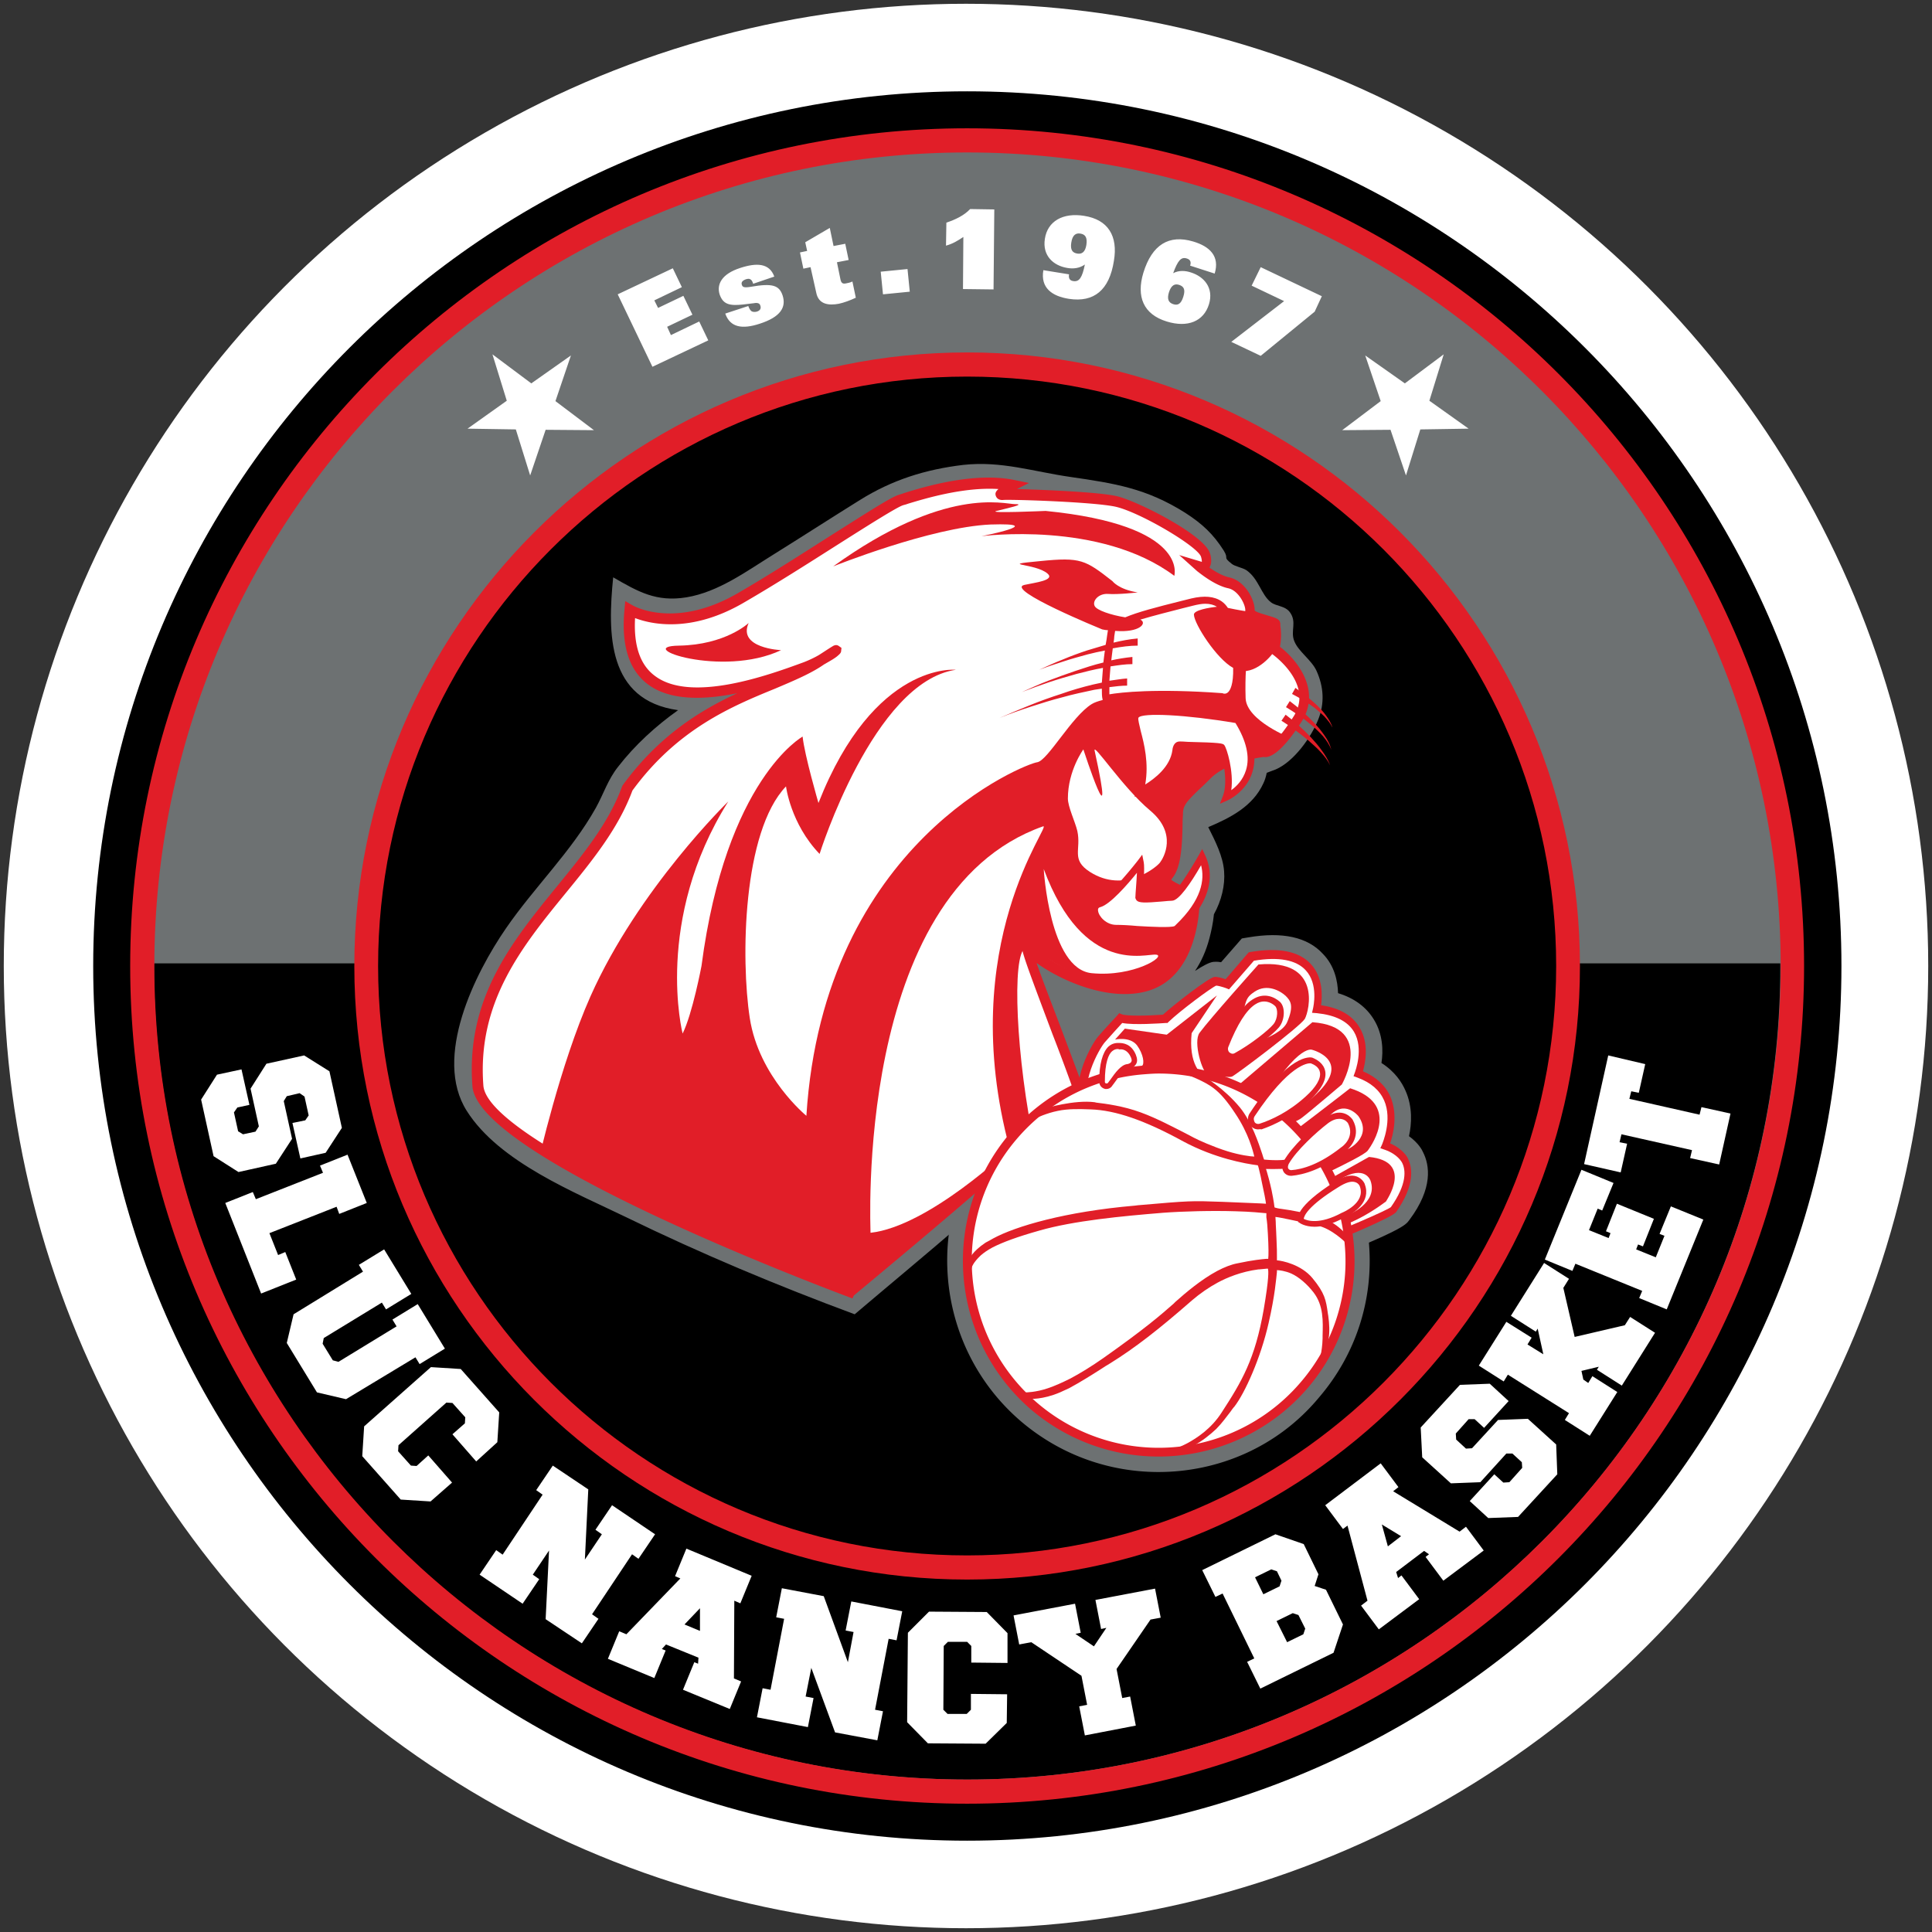 <svg id="logo-sluc-nancy-basket" class="animated" aria-label="[uniqueTitleID + uniqueDescriptionID]" role="img" xmlns="http://www.w3.org/2000/svg" xmlns:xlink="http://www.w3.org/1999/xlink" viewBox="0 0 512 512">
	<rect x="0" y="0" width="512" height="512" fill="#333333" stroke="none"/>
	<title id="uniqueTitleID">SLUC Nancy Basket</title>
	<desc id="uniqueDescriptionID">Stade Lorrain Université Club Nancy Basket - Les Couguars</desc>
	<style>
		.st0{fill:#fff}.st1{fill:#6d7172}.st3{fill:#e11e28}

		#logo-sluc-nancy-basket {
			-webkit-transform: translateZ(0);
			-moz-transform: translateZ(0);
			-ms-transform: translateZ(0);
			-o-transform: translateZ(0);
			transform: translateZ(0);
		}

		#tiger, #texts_2_ {
			transform-origin: center;
			will-change: transform;
		}



		.animated #tiger {
			animation: tigerBounce .8s cubic-bezier(0, 2, 1, 1);
		}

		.animated #texts_2_ {
			animation: textsRotate 1s ease-out;
		}


		@keyframes textsRotate {
			from {
				transform: rotate(0);
			}
			to {
				transform: rotate(360deg);
			}
		}

		@keyframes tigerBounce {
			from {
				transform: scale(0.5);
			}
			to {
				transform: scale(1);
			}
		}
	</style>
	<circle id="white-disc_2_" class="st0" cx="256" cy="256" r="255"/>
	<path id="gray-disc_2_" class="st1" d="M475 256c0 120.8-97.9 218.8-218.6 218.8-120.7 0-218.6-98-218.6-218.8 0-120.8 97.9-218.8 218.6-218.8 120.7 0 218.6 98 218.6 218.8z"/>
	<g id="black-circles_2_">
		<g id="disc-black_4_">
			<path d="M256.3 487.8c-127.7 0-231.6-104-231.6-231.8 0-127.8 103.9-231.8 231.6-231.8C384.1 24.2 488 128.2 488 256c0 127.8-103.9 231.8-231.7 231.8zm0-451.1C135.5 36.7 37.2 135.1 37.2 256s98.3 219.3 219.1 219.3S475.4 376.9 475.4 256 377.2 36.7 256.3 36.7z"/>
			<defs>
				<path id="SVGID_2_" d="M25.6 255.3h462.7v232H25.6z"/>
			</defs>
			<clipPath id="SVGID_1_">
				<use xlink:href="#SVGID_2_" overflow="visible"/>
			</clipPath>
			<path d="M471.8 256c0 119.1-96.5 215.6-215.5 215.6S40.8 375.1 40.8 256 137.3 40.4 256.3 40.4 471.8 136.9 471.8 256z" clip-path="url(#SVGID_1_)"/>
		</g>
		<path id="disc-black_1_" d="M415.6 256c0 88-71.3 159.4-159.3 159.4C168.3 415.4 97 344 97 256S168.3 96.6 256.3 96.6c88 0 159.3 71.4 159.3 159.4z"/>
	</g>
	<g id="red-circles_2_">
		<path id="circle-red_4_" class="st3" d="M256.3 478C134 478 34.5 378.4 34.5 256S134 34 256.3 34c122.3 0 221.8 99.6 221.8 222s-99.5 222-221.8 222zm0-437.6C137.5 40.4 40.9 137.1 40.9 256c0 118.9 96.7 215.6 215.5 215.6S471.9 374.9 471.9 256c-.1-118.9-96.8-215.6-215.6-215.6z"/>
		<path id="circle-red_1_" class="st3" d="M256.3 418.6c-89.6 0-162.4-72.9-162.4-162.6 0-89.6 72.9-162.6 162.4-162.6 89.6 0 162.4 72.9 162.4 162.6.1 89.6-72.8 162.6-162.4 162.6zm0-318.8c-86.1 0-156.1 70.1-156.1 156.2s70 156.2 156.1 156.2S412.4 342.1 412.4 256s-70-156.2-156.1-156.2z"/>
	</g>
	<g id="tiger">
		<path class="st1" d="M377.1 305.3c-.2-.5-1.2-2.4-3.7-4.2.7-3.2 1-7.7-.9-12-1-2.3-2.8-5.1-6.4-7.4.5-3.2.4-7.6-2-11.5-2-3.3-5.2-5.7-9.5-7-.1-3.2-.9-7.2-4-10.4-4.1-4.5-10.8-5.9-19.7-4.4l-1.8.3-5.5 6.3c-1.1-.2-1.7-.1-2-.1-1.1.1-2.9 1.1-4.9 2.4 1.6-2.4 2.9-5.2 3.8-8.6.5-1.9 1-4.2 1.2-6.4 2-3.6 3-7.7 2.7-11.4-.3-4-2.3-7.9-4.2-11.7 5.9-2.5 11.8-5.5 14.6-11.6.4-.8.7-1.8.9-2.8l2.4-.9c4.8-2.1 9.3-8.4 11.2-13.1 1.8-4.4 1.5-8.8-.4-13-1.3-2.9-4.8-5.1-5.9-7.9-1.1-2.7.8-5-1.2-7.7-1.3-1.7-3.6-1.5-5-2.6-2.6-2-3.2-6.2-6.5-8.5-1.1-.7-3.1-1-3.9-1.7-2.5-2-.6-1.1-2.1-3.5-2.8-4.4-5.7-7.1-10.2-10-10.3-6.5-18.7-7.8-30.4-9.5-9.8-1.4-18.3-4.3-28.4-3.2-10.1 1.2-18.9 4-27.4 9.3-7.7 4.8-15.3 9.7-23 14.5-7.1 4.4-14.5 9.9-23 11.3-8 1.3-12.8-1.5-19.4-5.3-1.5 14.9-1.6 32.6 17.2 35.2-5.9 4.2-11.4 9.2-15.9 15-2.7 3.4-3.8 7.1-5.9 10.9-6.5 11.6-16.3 21-23.8 31.9-8.2 11.9-19.4 34.2-10.4 48.4 8.6 13.6 28.7 21.6 42.3 28.2 19.7 9.6 40 18.1 60.5 25.7 19.2-16.3 39.1-32.3 56.7-50.3.2-.3.5-.5.8-.8.2.3.3.6.6.8l3.2 4 2.6-2.1c.2 4 1.1 9 3.8 13.3 6 9.4 19.4 11.2 19.5 11.2.6.1 1.5.1 3.5.1 1.4 0 4.3.1 5.3.1 1 .3 3 1 5.3 1.8l-4.8 3.8 9 3c3.1 1 7.3 2.3 9.7 2.2l1.9 1.9 3.1-1.3c25-10.1 25.7-11.2 26.8-12.7 6.3-8.4 5.4-14.5 3.6-18zm-9.2 4.5s0-.1 0 0c0-.1 0 0 0 0zm-92.5-31.5c1 2.9 3.7 7.9 2.7 10.6-.4 1.1-2.7 2.7-3.5 3.5-3.8 3.7-7.7 7.2-11.6 10.7-5.9 5.4-11.9 10.7-18 15.9-5.7 5-11.6 11.7-18.1 15.6-3.6 2.2-3.9 1.3-7.9-.2-2.7-1.1-5.3-2.1-8-3.2-6.9-2.8-13.8-5.7-20.7-8.7-13.7-6-27.3-12.3-40.2-20-5.7-3.4-15.9-8.3-18.3-15.1-2.2-6.2 1.1-16.6 3.5-22.3 2.4-5.9 6-11.3 9.8-16.4 9-12.1 20.3-23.1 25.8-37.4 8.6-11.5 20.3-18.7 33.3-24.4 4.4-1.9 30.2-11.4 20.9-18.5-4.2-3.2-8.7 1.3-12.5 3.1-4.3 1.9-8.9 3.3-13.4 4.5-9.1 2.4-25.4 6-27-7.5 16.3 2.9 30.3-7.6 43.3-15.8 12.5-7.8 23.3-16.1 38-18.7 1.8-.3 5.4-1.5 7.1-.8.7.3 1.9 2.2 2.9 2.7 1.5.6 4 .3 5.6.4 5.5.2 11 .3 16.5.7 9.7.7 12.8 2.8 19.9 9 2.8 2.5 5.5 5 8.4 7.4 3 2.5 6.5 3.7 9.6 5.8 2.9 2 1.9 3.4 3.7 6.3 1.1 1.8 5.2 2.3 5.9 3.6.6 1.3-1.3 3.4-.9 4.7.4 1.2 1.4 1.3 2.5 2.3 2.4 2.5 5.6 4.5 5.8 8.3.2 3.1-2.4 6.5-5 8.6-.8-2.8-2.2-5.2-4.1-6.7-3.8-2.8-12.9-2.5-17.7-2.9-5-.4-14.3-1.9-17.3 3.5-3 5.5 2 14.9.8 21.2-.7 3.5-1.9 7-2.8 10.4 5.1-2.3 9.6-4.1 13.6-7-1.7 4.4-.5 9.3-1.3 13.9-.5-2.9-1.3-5.7-2-8.6-4.7 6.1-9.2 12.7-15 17.8-4.6 4-6.9 8.6-1.2 13.6 4.8 4.3 13.6 3.4 19.7 3.4h.2c-2.6 4-6.5 5.6-11.5 5.3-5.7-.4-11.9-2.8-16.6-5.9-3.2-2.1-6-6.9-10.4-4.9-8.1 3.9 3.5 26.4 5.5 32.2zm90.3 38.6c-2.7 1.4-12 5.4-20.5 8.8-.9-.3-2.1-.6-3.3-.6h-.6c0-.2.1-.3.1-.4l.8-4.4-4.3-1.4c-5.3-1.7-11.3-3.7-12-3.9-1.3-.5-2.5-.6-8.4-.7H315c-1.7-.2-9.2-2.1-12-6.6-2.7-4.2-2.3-11.1-1.9-13.5l1.8-11.1-6.8 4.2-2.9-2.7-.5.4c.9-2.7 2.2-5.2 3.1-6.3.9-1 2.1-2.4 3.1-3.5 2.1.2 5.4.2 10.3-.2l1.8-.1 1.3-1.3c2.4-2.3 8-6.5 10.6-8.3.2.1.5.1.7.2l3.3 1.2 7.4-8.6c4.2-.5 7.3 0 8.7 1.5 1.6 1.8 1.3 5.3 1 6.4l-1.4 5.7 5.9.6c2.4.3 5.5 1 6.7 3 1.4 2.3.5 6.1.1 7.2l-2 5 5 1.8c2.4.8 3.9 2.1 4.6 3.7 1.3 3 .1 7.1-.5 8.4l-2.3 5.1 5.3 1.8c1.5.5 2.2 1.2 2.3 1.4.7 1.3.4 3.7-2 7.2z"/>
		<path class="st0" d="M167 161.6s11.9 7 29.5-3.3 39-24.9 42.3-25.8c3.3-.9 18.3-6.2 29.8-3.8 0 0-5 2.5-3.1 2.4 1.9-.1 24.3.5 30.3 1.9 6.1 1.4 22.7 10.6 23.7 14.3.9 3.8-1.4 3-1.4 3s4 3.5 7.5 4.2c3.5.7 5.9 5.4 5.6 7.5-.2 2.1 6.8 2.7 6.8 3.6 0 1.4.5 3.3-.2 6.5 0 0 12.4 8.7 6.1 18.5-6.3 9.9-8.7 8.7-8.7 8.7s-10.1.9-15.2 6.1c-5.2 5.2-7.5 6.6-7.7 10.1-.2 3.5.2 13.4-2.6 16.7-2.8 3.3 7 4.5 7 6.8s-.5 19-12.7 22.5-29.1-6.3-31.6-10.3c-2.6-4 12.7 34.7 13.4 37.7.7 3-60.2 53.6-60.2 53.6s-97.6-36.5-99-54.7c-2.9-36.4 30-52.8 39.6-79 17.6-23.9 40.3-26.3 51.4-34.1 0 0 2.9-1.8 3.6-2.3 1.4-.8-3.7 2.7-7.9 4.3-14 5.2-49.6 17.8-46.3-15.1z"/>
		<path class="st3" d="M225.9 344.1l-.8-.3c-10.1-3.8-98.4-37.3-99.9-55.9-1.8-23.3 10.5-38.4 22.4-53 7.1-8.7 13.8-16.9 17.3-26.6l.2-.3c9.5-13 20.4-19.7 30.3-24.3-8.7 1.8-18 2.1-23.9-2.5-4.9-3.8-6.9-10.4-6-19.7l.2-2.2 1.9 1.1c.5.3 11.5 6.4 28.1-3.3 8.1-4.7 16.8-10.3 24.5-15.2 10.6-6.7 16.2-10.3 18.1-10.8.3-.1.7-.2 1.2-.4 5.1-1.6 18.5-5.7 29.3-3.5l3.9.8-3.2 1.6c7.3.2 21.8.8 26.5 1.9 5.5 1.3 23.5 10.4 24.7 15.3.2.6.6 2.4-.2 3.6 1.4 1 3.4 2.2 5.2 2.6 4.3.9 6.9 6.1 6.8 8.8.5.5 2.5 1 3.4 1.3 2 .6 3.4.9 3.4 2.3 0 .3 0 .7.1 1.1.1 1.2.2 2.7-.2 4.9 4.7 3.6 11 11.7 5.7 19.9-5.4 8.4-8.5 9.6-10 9.3-1.5.2-9.8 1.4-14.1 5.7-1.1 1.1-2 2-2.8 2.7-3.3 3.2-4.4 4.3-4.5 6.4 0 .7-.1 1.6-.1 2.6-.1 6.2-.4 12-2.8 14.8-.1.2-.2.3-.2.3.2.4 2.1 1.3 3.2 1.8 2.2 1 4.3 2 4.3 3.8 0 2-.4 20-13.7 23.9-10.2 3-23-2.7-29.5-7.4 1.6 4.6 4.4 11.8 6.6 17.6 3.3 8.8 5.4 14.3 5.7 15.5.2 1.1.9 3.9-60.7 55l-.4.8zm-58.3-134.6c-3.7 10-10.5 18.4-17.7 27.2-11.6 14.2-23.5 28.9-21.8 51 1.1 14.1 69.9 42.9 97.3 53.2 21.9-18.2 56.4-47.7 59-52.1-.6-1.8-3-8.4-5.5-14.8-8.9-23.7-8.9-23.7-7.4-24.4.3-.1 1.3-.5 2.1.8 2.4 3.6 18.6 13 30.1 9.7 11-3.2 11.6-18.5 11.6-21-.4-.4-1.8-1-2.7-1.4-2.2-1-4.4-2-4.8-3.8a3 3 0 0 1 .8-2.6c1.9-2.3 2.1-9.3 2.2-13.1 0-1.1 0-2.1.1-2.8.2-3.3 2-5.1 5.4-8.3.8-.8 1.7-1.7 2.8-2.7 5.5-5.5 15.7-6.5 16.1-6.5h.4l.1.1c.5-.1 2.7-1.2 7.1-8.1 5.5-8.6-5.3-16.3-5.7-16.6l-.8-.5.2-.9c.5-2.3.4-3.8.3-5v-.5c-.4-.1-.9-.3-1.3-.4-2.6-.7-5.8-1.6-5.5-4.1.2-1.4-1.7-5.4-4.5-6-3.8-.8-8-4.4-8.2-4.5l-4.8-4.3 6 1.8c0-.2 0-.6-.2-1.3-.7-2.7-16.1-11.8-22.6-13.3-5.8-1.3-28.1-2-29.9-1.8-1.4.1-1.8-.8-1.9-1.1-.2-.6-.1-1.1.7-1.8-9.3-.6-19.7 2.6-24 3.9-.5.2-1 .3-1.3.4-1.6.5-9.2 5.3-17.4 10.5-7.7 4.9-16.5 10.5-24.6 15.2-14.1 8.3-24.8 5.8-29 4.2-.4 7.2 1.3 12.3 5.1 15.2 9.6 7.5 30.6-.2 39.6-3.5 1.3-.5 2.8-1.2 4-1.9.5-.3 2.9-1.9 3.6-2.3.3-.2 1-.6 1.7-.1l.7.5-.1.9c0 .3-.3.7-.8 1.1l-.1.1c-.8.7-2.1 1.4-3.3 2.1-.1.1-.2.1-.2.1-3.4 2.4-7.9 4.3-13.1 6.5-11.5 4.7-25.9 10.7-37.8 27zm116.9 79.2z"/>
		<defs>
			<path id="SVGID_5_" d="M167 161.6s11.9 7 29.5-3.3 39-24.9 42.3-25.8c3.3-.9 19.2-6.2 30.7-3.8 0 0-5.8 2.5-3.9 2.4 1.9-.1 24.3.5 30.3 1.9 6.1 1.4 22.7 10.6 23.7 14.3.9 3.8-1.4 3-1.4 3s4 3.5 7.5 4.2c3.5.7 5.9 5.4 5.6 7.5-.2 2.1 6.7 3.5 6.7 3.5.2 1.4.6 3.3-.1 6.6 0 0 12.4 8.7 6.1 18.5-6.3 9.9-8.7 8.7-8.7 8.7s-10.1.9-15.2 6.1c-5.2 5.2-7.5 6.6-7.7 10.1-.2 3.5.2 13.4-2.6 16.7-2.8 3.3 7 4.5 7 6.8s-.5 19-12.7 22.5-27.2-8.6-31.6-10.3c-4.3-1.7-3.7 24.3.9 48.6.6 3.1-47.7 42.8-47.7 42.8-79-30.5-101.6-53.4-101.6-53.4.4-18.3 38.8-75.6 38.8-75.6s13.4-19.7 24.3-26c0-.1-24.7-3.7-20.2-26z"/>
		</defs>
		<clipPath id="SVGID_3_">
			<use xlink:href="#SVGID_5_" overflow="visible"/>
		</clipPath>
		<path d="M213.7 295.7s-12.6-10.3-15-25.9c-2.4-15.6-1.9-49.4 9.6-61.4 0 0 1.2 9.9 8.9 17.9 0 0 14.3-45.6 36.1-48.8 0 0-21.6-2.3-36.4 35.3 0 0-3.7-12.7-4.2-17.6 0 0-20.3 11.2-26.8 60.8 0 0-2.4 12.7-5 17.9 0 0-7.7-30 12.1-61.5 0 0-23.8 23.1-36.5 51.6-8.1 18.2-13.9 44.1-13.9 44.1l83.4 39L335.1 245l7-46.3v-3.1s-11.8-4.6-12-10.6c-.2-6 .3-10.1.3-10.1l-3.1 1.4s1.2 9.1-3.6 8.4c-4.8-.7-29.1-1.4-34.4 1.9-5.3 3.3-11.6 14.9-14.4 15.4-2.7.2-56.6 21-61.2 93.7" clip-path="url(#SVGID_3_)" fill="#e11e28"/>
		<path class="st0" d="M287.1 198.6s-4.1 5.6-4.1 13c0 2.2 1.9 6.1 2.5 8.6 1.1 5-1.8 7.6 3.4 10.9 9 5.7 17.4-1.1 18.5-2.5 1-1.3 4.7-7.7-2.6-13.8-7.3-6.1-15.3-18.4-14.7-15.8 5.9 26.9-3-.4-3-.4zm-10.5 31.7s1.5 26.5 12.7 27.6c11.2 1.1 19.9-4.6 17.1-4.9-2.6-.4-19.2 5.8-29.8-22.7zm24.2-40.6c-.8 2.1 3.9 10.2 1.3 19.9 0 0 8.5-3.8 9.5-10.8 0 0 .1-1.4 1-1.4.9.1 10.7.2 11.1.6.4.4 2.9 8.4 1.1 13.3 0 0 12.8-5.5 3.1-20.7.1 0-25.7-4.4-27.1-.9z"/>
		<path class="st3" d="M323.3 213l.8-2.1c1.5-4-.2-10.6-.9-12.1-1.3-.2-6.2-.3-8.4-.4-1.1 0-1.9-.1-2.2-.1.1 0 0 .3 0 .5-1.1 7.5-9.7 11.4-10.1 11.6l-1.8.8.5-1.9c1.7-6.1.2-11.7-.7-15.3-.6-2.2-.9-3.6-.6-4.7l.9.3-.9-.3c.6-1.6 5.1-3.6 28.2.3l.4.1.2.4c3.4 5.4 4.5 10.3 3.2 14.5-1.6 5.3-6.5 7.5-6.8 7.6l-1.8.8zm-10.7-16.5h.1c.2 0 1 0 2.1.1 8.6.2 9.2.4 9.6.8.7.7 2.6 7.1 1.9 12 1.4-1 3.1-2.7 3.9-5.3 1.1-3.5.1-7.8-2.8-12.5-13-2.2-24.8-2.8-25.7-1.4-.2.4.3 2.1.6 3.5.9 3.4 2.2 8.5 1.2 14.2 2.4-1.5 6.6-4.6 7.2-9.1.1-1.2.7-2.3 1.9-2.3z"/>
		<path class="st0" d="M302.1 228.7s-7.6 10-10.8 10.8c-3.2.9-.2 6.5 4.4 6.5 4.6 0 14.9 1.2 16.2 0 1.2-1.2 10.9-9.7 6.5-19 0 0-6 10.7-7.9 10.7-1.9 0-9 1.1-8.8 0 .2-1 .8-7.6.4-9z"/>
		<path class="st3" d="M308.3 247.5c-1.7 0-4-.1-7-.3-2.1-.1-4.1-.2-5.5-.2-3.5 0-6.3-2.8-6.6-5.3-.2-1.5.5-2.7 2-3.1 2.1-.6 7.4-6.8 10.3-10.5l1.2-1.6.4 2c.3 1.4-.1 6.8-.3 8.8 1.1.1 3.6-.1 5-.3 1.2-.1 2.1-.2 2.8-.2 1-.3 4.5-5.6 7.1-10.2l.9-1.6.8 1.7c2 4.3 2.5 11.2-6.4 19.8l-.3.3c-.7.5-2 .7-4.4.7zm-7-16.2c-2.5 3.1-7.1 8.4-9.7 9.1-.4.1-.7.3-.6 1 .2 1.5 2.2 3.7 4.8 3.7 1.5 0 3.5.1 5.6.3 3.4.2 9 .5 9.9 0l.3-.3c6.9-6.6 7.7-12 6.7-15.8-2.7 4.7-5.9 9.4-7.7 9.4-.5 0-1.5.1-2.6.2-4.6.4-6.2.4-6.8-.3-.2-.3-.4-.6-.3-1 0-.7.3-3.9.4-6.3zM260.1 142.1s31.5-4.2 51.1 10.5c0 0 4.1-13.4-34.1-17.2 0 0-15.8.7-13 0 2.8-.7 7.9-1.8 4.9-1.8s-18.5-4.9-48.2 16.5c0 0 25.9-10.4 41.7-11.1 15.8-.5-2.4 3.1-2.4 3.1zm-61.7 23s-6.1 5.8-18.5 6 11.4 8.6 27.1 1.2c0 0-11.6-.5-8.6-7.2z"/>
		<path class="st3" d="M330.3 162s-2.1-.3-4.9-.9c-.4-.6-.9-1.2-1.6-1.7-2-1.4-4.7-1.6-8.1-.8l-2.8.7c-6.4 1.6-11.4 2.9-14.7 4.3-3.8-.6-7.6-1.9-8.1-3-.7-1.3 1-3.4 3.6-3.2 2.6.2 7.8-.4 7.8-.4-5.1-.8-6.7-3-6.7-3-7.2-5.6-8.3-6.4-19.2-5.3-11.6 1.1-1.2.5 2 3.3 2.1 1.8-3.4 2.4-6.1 3-5.4 1.2 20.6 11.8 20.6 11.8.5.1 1 .2 1.5.2v.1l-.2 1.3c-.1.7-.2 1.6-.4 2.5l-5 1.5c-2.1.7-4.3 1.5-6.4 2.4-2.1.8-4.2 1.8-6.2 2.7 2.1-.8 4.2-1.5 6.4-2.2 2.1-.7 4.3-1.3 6.5-1.9 1.5-.4 3-.7 4.5-1-.1 1-.3 2.1-.4 3.2h-.1c-2.5.6-4.9 1.4-7.3 2.2-2.4.8-4.8 1.7-7.2 2.6-2.4.9-4.7 2-7 3 2.4-.9 4.8-1.8 7.2-2.6 2.4-.8 4.8-1.5 7.3-2.2 2.3-.6 4.7-1.2 7-1.6l-.3 3.9c-.8.2-1.5.3-2.3.5-2.9.7-5.7 1.5-8.5 2.5-2.8.9-5.6 1.9-8.3 3-2.7 1.1-5.4 2.2-8.1 3.4 2.7-1.1 5.5-2.1 8.3-3 2.8-.9 5.6-1.8 8.4-2.5 2.8-.8 5.7-1.4 8.5-2l2-.3c0 1.1 0 2.1.2 2.9l.2 1 1-.2c.1 0 9.2-2.1 30.4-.5.7.2 1.9.2 3-.8 1.3-1.2 2-3.6 1.9-7.1 4.6.7 8.8-4.6 9.2-5.6.5-1.2.1-4.8.1-4.8s.7-3.4-7.7-5.4zm-4.8 21.4c-.6.6-1.2.4-1.3.4l-.2-.1c-17.8-1.3-27.1-.2-30 .3v-1.9c1.6-.2 3.2-.4 4.7-.4v-1.9c-1.6.1-3.1.4-4.7.6l.3-3.8c2-.3 3.9-.6 5.8-.6v-1.9c-2 .2-3.8.5-5.6.9.1-1.1.3-2.2.4-3.2h.1c2.2-.4 4.4-.7 6.5-.7v-1.9c-2.3.2-4.3.6-6.4 1.1.1-.6.2-1.2.2-1.7l.2-1.3s0-.1.1-.1c6.5.5 8.5-2.1 6.6-3 3.7-1.1 8.1-2.2 11.2-3l2.8-.7c1.2-.3 2.3-.5 3.2-.5 1.3 0 2.3.3 3.1.8-2 .2-6.2.9-6.1 2.1.1 2.5 6 11.7 10.4 14.1.1 4.4-.8 5.9-1.3 6.4zm25.5 6.5c.8.9 1.6 1.8 2.1 2.9-.3-1.2-1-2.2-1.7-3.2s-1.6-1.9-2.4-2.7c-1.8-1.7-3.7-3.2-5.7-4.6l-.9 1.6c2.1 1.1 4.1 2.3 6 3.7.8.7 1.7 1.4 2.6 2.3zm-2.8 1.6c-2-2.1-4.1-4-6.4-5.7l-1 1.6c2.3 1.4 4.7 3 6.8 4.8 1.1.9 2.1 1.9 3 2.9.9 1.1 1.7 2.2 2.2 3.6-.3-1.4-1-2.7-1.8-3.8-.9-1.3-1.8-2.4-2.8-3.4zm-.8 3.9c-2.1-2.2-4.3-4.2-6.7-6l-1.1 1.6c2.4 1.5 4.8 3.3 7.1 5.2 1.1 1 2.2 1.9 3.2 3s1.9 2.2 2.6 3.6c-.5-1.4-1.3-2.7-2.2-3.9-.9-1.3-1.9-2.4-2.9-3.5z"/>
		<path class="st0" d="M276.4 219c2.8-1-23.5 31-8.8 85.5 0 0-21.5 20.5-36.9 22.2.1 0-4.7-89.9 45.7-107.7z"/>
		<g>
			<path class="st0" d="M325.5 260.8s-2.4-.9-3.3-.8c-.9.1-10 6.9-13.2 9.9 0 0-9.7.7-11.8-.2 0 0-3.3 3.6-5.1 5.6-1.8 2-8.2 13.4-3.3 19.5l4.3-3.5s2.5 2.3 3 2c0 0-1.7 10.3 2.6 17.1s14.6 8.8 15.7 8.9c1.1.1 8.7 0 9.6.4.9.4 12.2 4.1 12.2 4.1s-.6 3.1-2.5 4.6c0 0 5.9 2 7.8 1.8 1.9-.1 3.4 1.1 3.4 1.1s23.6-9.5 24.4-10.7c.9-1.2 5.8-7.9 3.1-13.2 0 0-1.2-2.5-5.2-3.8 0 0 6.4-14.3-7.1-19.1 0 0 6.1-15.3-11-17.2 0 0 4.4-17.6-17.3-13.9l-6.3 7.4z"/>
			<path class="st3" d="M344.7 332.7l-.5-.4s-1.2-.9-2.6-.8c-2.1.1-7.6-1.7-8.3-1.9l-2-.7 1.6-1.3c1-.8 1.6-2.1 1.9-3-2.9-1-10.5-3.4-11.3-3.7-.6-.2-4.2-.2-6.2-.2-1.7 0-2.7 0-3.2-.1-.1 0-11.6-1.7-16.6-9.4-3.8-5.9-3.3-14.1-2.9-16.9-.5-.3-1-.7-1.8-1.3l-4.4 3.6-.7-.9c-5.3-6.6 1.2-18.5 3.3-21 1.8-2.1 5.1-5.6 5.1-5.6l.5-.6.7.3c1.2.5 7 .4 10.9.1 2.8-2.6 12.1-9.8 13.6-10 .8-.1 2.1.3 3 .6l6.1-7.1.4-.1c7.6-1.3 13-.2 16.1 3.2 3.3 3.6 3 8.6 2.7 10.9 4.9.7 8.3 2.7 10.2 5.9 2.6 4.3 1.5 9.4.9 11.6 3.5 1.5 6 3.8 7.3 6.8 2 4.8.7 10-.1 12.3 3.6 1.6 4.7 3.9 4.7 4 1.3 2.6 1.8 7.2-3.1 14.2-1 1.4-14.1 6.9-25 11.3l-.3.2zm-2.8-3.5c1.4 0 2.6.5 3.2.9 10.7-4.3 22.4-9.3 23.5-10.2 4.3-6.1 4-9.9 2.9-11.9-.1-.1-1.1-2.1-4.5-3.3l-1.2-.4.5-1.1c0-.1 2.8-6.4.5-11.6-1.2-2.7-3.5-4.7-7-6l-1.1-.4.4-1.1c0-.1 2.4-6.2-.3-10.7-1.7-2.8-5-4.4-9.8-4.9l-1.3-.1.3-1.3c0-.1 1.5-6.3-2-10-2.5-2.7-7.1-3.6-13.7-2.5l-6.6 7.6-.7-.3c-1.1-.4-2.3-.7-2.7-.7-1.4.6-9.6 6.7-12.6 9.6l-.3.3h-.4c-1.5.1-8.6.6-11.6 0-1 1.1-3.2 3.5-4.6 5.1-1.5 1.7-7 11.5-3.9 17.1l4.1-3.3.7.7c.7.7 1.6 1.4 2 1.6l1.7-1.1-.4 2.4c0 .1-1.6 9.9 2.5 16.3 4.3 6.7 14.8 8.4 14.9 8.4.3 0 1.7.1 2.9.1 4.4.1 6.3.1 7 .4.7.3 9 3 12.2 4l.9.3-.2 1c0 .1-.4 2.1-1.6 3.9 2.2.7 4.8 1.3 5.7 1.3.3-.1.4-.1.6-.1z"/>
			<path d="M321.6 312.9c-6 0-16-5.7-16.5-6l-.1-.1v-.1c-.1-.5-2.1-12.1-2.2-13-.1-.9 4.3-6.5 5.7-8.2l.1-.1c2.3-1 11.6 6.7 12.4 7.4 1.5 1.4 7.4 11.5 4.8 17.8-.4.9-1.1 1.5-2.1 1.9-.7.3-1.4.4-2.1.4zm-16.1-6.4c1.3.7 13.1 7.2 18 5.6.9-.3 1.4-.8 1.8-1.6 2.6-6.1-3.2-15.8-4.7-17.2-1.7-1.6-9.9-7.9-11.7-7.3-2.7 3.4-5.5 7.1-5.5 7.7 0 .8 1.9 11.5 2.1 12.8z"/>
			<path class="st3" d="M333.5 255.6s-12.8 14.3-15.6 18.1c-1.8 2.4.8 10.9 2.2 11 1.4.1 5.3 1 6.4.6 1.1-.5 18-13.2 19.3-15.3 1.2-2.2 4.5-15.9-12.3-14.4zm14.3 15.3L327 288.6s1.9 9.6 7.5 11.8c0 0 8.5-2.6 10.4-4.1 1.9-1.4 10.7-8.9 10.7-8.9s8.8-15.3-7.8-16.5zm10 17.5s-18.6 14.5-19.6 14.7c-1 .2-5.6 10.5 4.5 11.9 0 0 18-8.1 19.7-10 1.6-2.1 8.4-12.5-4.6-16.6zm5 18.2l-21 11.8-1.2 7.7s10.9 4.1 26.7-7.7c-.1 0 7.6-10.6-4.5-11.8z"/>
			<path class="st3" d="M322.5 263.8l-13.3 10.4-11.1-1.6-2.6 2.9s3.9-.9 5.8 1.5c1.7 2.3 2.1 5 1.3 5.5s-2.5 1.9-3.5 2.7c-.9.8-4.3 3.7-3.9 4.1.4.4 3.2 1.6 4 1.9 0 0-2.5 10.8 2.9 18.7 5.4 7.9 20.7 7 20.7 7s2.6-1.8 9.3 1.2c6.7 3 6 2.7 6.8 2.6.9-.2-.6-.9 1.2-2.8 1.9-1.9-.2-.5-.2-.5s-8.9-4.5-4.6-14.2c0 0-9.5-4.6-8-15.7 0 0-13.1 2-11.5-13.7l6.7-10z"/>
			<path class="st0" d="M326.7 278s12.5-2.7 14.4-7.1c1.9-4.4.9-5.7-.4-7-1.4-1.3-4.9-3.3-8.2-1.1-3.5 2.3-1.6 2.9-5.8 15.2z"/>
			<path class="st0" d="M324.8 277.2c-.7 1.8 1.2 3.5 2.8 2.5 4.1-2.3 9-6 10.5-7.8 1.4-1.7 1.5-4.7.4-5.8a4.88 4.88 0 0 0-6.3-.6c-2.2 1.5-4.6 4.9-7.4 11.7z"/>
			<path class="st3" d="M326.7 280.7c-.7 0-1.3-.2-1.8-.7-.9-.8-1.2-2-.7-3.1 2.6-6.4 5-10.3 7.7-12 2.9-1.9 5.6-.9 7.3.6 1.5 1.4 1.3 4.9-.3 6.8-1.7 2-6.7 5.8-10.8 8-.5.3-1 .4-1.4.4zm8.3-15.3c-.7 0-1.5.2-2.4.8-2.3 1.5-4.7 5.2-7.1 11.3-.2.6 0 1.1.3 1.4.2.1.7.6 1.4.2 4.2-2.3 8.9-6 10.3-7.7 1.2-1.5 1.2-4.1.4-4.8-.3-.3-1.4-1.2-2.9-1.2z"/>
			<defs>
				<path id="SVGID_4_" d="M264.9 311.3l2.1 2.5 95.2 13.6 17.7 51.7-112 19.6-37.1-52.5z"/>
			</defs>
			<clipPath id="SVGID_6_">
				<use xlink:href="#SVGID_4_" overflow="visible"/>
			</clipPath>
			<path d="M340 295.5a50.82 50.82 0 0 1 5.6 71.6 50.7 50.7 0 0 1-71.5 5.6 50.82 50.82 0 0 1-5.6-71.6 50.7 50.7 0 0 1 71.5-5.6z" clip-path="url(#SVGID_6_)" fill="#e11e28"/>
			<path d="M307 390.1c-12.9 0-25.8-4.4-36.4-13.4-23.5-20.1-26.2-55.6-6.2-79.1a55.7 55.7 0 0 1 38.2-19.5c14.9-1.2 29.4 3.6 40.8 13.3a55.2 55.2 0 0 1 19.4 38.2c1.2 14.9-3.5 29.4-13.3 40.8-10.9 13.1-26.7 19.7-42.5 19.7zm.1-101.4c-1.2 0-2.4 0-3.6.1-12.1.9-23.1 6.5-31 15.8-16.3 19-14 47.8 5 64.1 19 16.3 47.7 14 64-5 7.9-9.2 11.7-21 10.8-33.1-.9-12.1-6.5-23.1-15.8-31a44.76 44.76 0 0 0-29.4-10.9z" clip-path="url(#SVGID_6_)" fill="#6d7172"/>
			<path class="st0" d="M340 295.5a50.82 50.82 0 0 1 5.6 71.6 50.7 50.7 0 0 1-71.5 5.6 50.82 50.82 0 0 1-5.6-71.6 50.7 50.7 0 0 1 71.5-5.6z"/>
			<path class="st3" d="M307 386c-11.9 0-23.9-4.1-33.7-12.4a52.03 52.03 0 0 1-5.7-73.2c9-10.5 21.6-16.9 35.4-18a51.7 51.7 0 0 1 37.8 12.3c10.5 9 16.9 21.6 18 35.4a51.7 51.7 0 0 1-12.3 37.8A52.1 52.1 0 0 1 307 386zm.1-101.5c-1.3 0-2.6.1-3.9.2-13.2 1-25.2 7.1-33.8 17.2a49.59 49.59 0 0 0 5.5 69.9 49.46 49.46 0 0 0 69.8-5.5 49.05 49.05 0 0 0 11.7-36.1c-1-13.2-7.1-25.2-17.2-33.8-9-7.7-20.3-11.9-32.1-11.9z"/>
			<path class="st3" d="M336 327c.2 3.5.2 5.7.1 6.5v.1h-.5c-1.1.1-3.5.3-7.7 1.2-1.6.3-3.4 1-5.3 2-4.3 2.3-8.4 5.8-11.1 8.2l-.5.5c-3.3 2.9-7.4 6.5-18.6 14.4-3 2.1-5.9 3.9-8.7 5.4-2.2 1.1-4.2 2-6 2.6-3.2 1.1-5.9 1.1-5.9 1.1h-.8l1.7 1.7h.1c.1 0 3.4.3 8.1-1.7.7-.3 1.5-.7 2.4-1.1 2.8-1.5 6-3.5 8.5-5.1.9-.6 1.7-1.1 2.4-1.5 6.6-4.1 12.9-9 21.7-16.7 2.1-1.8 4.4-3.4 6.8-4.7 2.4-1.3 6.2-2.9 10.8-3.5h.2c.9-.1 2.1-.2 2.1-.2h.2c.2.5.3 2.6-1.1 10.8-2.3 13.2-5.8 19.1-11.2 27.4-2.7 4.2-6.5 6.7-9.1 8.1-2.5 1.3-4.3 1.8-4.4 1.8l.1.8 2-.2 3.4-1.5c.2-.1.5-.2.8-.4 1.9-1 4-2.6 5.8-4.3 1.5-1.5 2.7-3.2 3.8-4.6.3-.4.6-.9 1-1.3 2.8-3.6 7-12.9 9.1-22.2 1.7-7.4 2-11.8 2.2-13.5v-.5c.6 0 2.2.2 3.8.9 2 .9 4.2 2.8 5.9 5 2.7 3.5 2.5 7.7 2.4 11.5v.7c-.1 3.8-1 6.4-1 6.4l.7.3.8-1.2v-.1s.7-2.7 1.1-5.4c.3-1.7.2-3.9-.1-6l-.1-.6c-.5-3.6-.8-5.4-4.1-9.4-3-3.6-8-4.6-9.4-4.7v-1.1c0-.9 0-2.3-.1-4.1-.1-1.7-.1-3.1-.2-4.3 0-1-.1-1.6-.1-2 1.2.1 5.6 1.1 8.5 1.7 1 .2 1.9.4 2.7.6 3.7.8 7.3 4.4 7.3 4.4l.8.8-.3-2.6-.1-.1c-.1-.1-1.4-1.7-3.4-3-1.5-1-3.7-1.7-5.1-2.1-2.5-.8-6.3-1.5-8.6-1.8-.9-.1-1.7-.3-2-.4-.1-.2-.1-.6-.2-1.2-.1-.7-.3-1.8-.6-3.3-.5-2.3-1-4.1-1.3-5.1-.1-.2-.1-.4-.2-.6h.9c1.5 0 4.1.1 6.9-.5.5-.1 1-.3 1.4-.5 2.9-1.5 2.1-5.1 2.1-5.1v-.1l-1.6-1.9v1s0 1.6-.6 2.7c-.3.6-1.1 1-1.8 1.4h-.1c-1.9 1-6.7.6-7.7.5-.1-.2-.3-.8-.5-1.5-.9-2.7-2.8-8.5-5.9-12.3-4.2-5.1-9.4-8.1-9.4-8.2h-.1l-2.4-.5-1.6.2s4.2 1.6 6.4 3.3c1.9 1.4 3.7 3.5 5.8 6.7 3.6 5.3 4.8 10.2 5.1 11.5-.9 0-3.9-.4-7.1-1.4-3.9-1.2-8.2-3.2-8.3-3.3-.7-.3-1.7-.9-2.9-1.5-3-1.5-7.4-3.9-11.8-5.5-4.6-1.7-9.3-2.3-11.8-2.6l-.4-.1c-5.4-.7-13.1 1.6-13.4 1.7h-.1l-2.4 1.9.4.6s2.7-1.3 5.7-1.9c2.8-.6 5.8-.5 8.7-.4 6.6.2 14.4 2.9 24.6 8.5 8.4 4.5 16.5 5.9 19.6 6.3h.1c.2.2.4 1.4.8 3 .1.4.2 1 .3 1.5.6 2.7 1 4.8 1.1 5.7-1.2-.1-4.8-.2-11.5-.5-8.5-.3-8.5-.3-22.4.9l-.8.1c-18.6 1.6-31.7 5.5-37.6 8.7-.7.4-1.4.8-2 1.1-3.6 2.4-4.3 4.3-4.4 4.6-.1.3-.1.6-.1.9v.7l.7.9.2-.7s.3-1.1 2.3-3c.8-.7 1.8-1.4 3.1-2.1 2.7-1.4 6.8-2.9 12.5-4.5 9.1-2.6 21.7-3.8 32.7-4.7 5.3-.4 13.1-.6 19.3-.4 3.9.1 6.9.4 7.9.5h.2v1.1c.2 1.2.3 2.5.4 4.4z"/>
			<path class="st0" d="M298.7 282.7s2.8-.3 1.6-2.9c-1.1-2.6-3.1-2.6-3.6-2.6-.7 0-4.6-.9-4.7 9.4 0 1.1 1.4 1.7 2.1.7 1.4-1.8 3.2-4.5 4.6-4.6z"/>
			<path class="st3" d="M293.2 288.6c-.2 0-.4 0-.6-.1-.8-.3-1.3-1-1.3-1.9 0-4.6.9-7.7 2.4-9.2 1.2-1.1 2.4-1 2.9-1 1 0 3.2.2 4.4 3.1.4 1 .5 1.9 0 2.6-.7 1.1-2.1 1.3-2.3 1.3-.9.1-2.4 2.2-3.4 3.6l-.6.8c-.3.5-.9.8-1.5.8zm3-10.6c-.4 0-.9.1-1.5.6-.9.8-1.9 2.9-1.9 8.1 0 .3.2.4.3.4.1 0 .3.1.5-.1l.6-.8c1.4-2 2.9-4 4.5-4.2.2 0 .9-.2 1.1-.6.2-.3.1-.7-.1-1.2-.8-1.9-2.2-2.2-2.9-2.1h-.2c-.2-.1-.3-.1-.4-.1z"/>
			<path class="st0" d="M347.7 278.2s-4.4-2-15.9 19c0 0 5.5 2.9 16-6.3 11.4-9.8-.1-12.7-.1-12.7z"/>
			<path class="st0" d="M331.9 295.4c-1.1 1.6.3 3.7 2.1 3.1 3.4-1.1 8-3.2 12.5-7.4 7.3-6.8 2.8-9.4 1.2-10.1 0 0-5.4-1.5-15.8 14.4z"/>
			<path class="st3" d="M333.4 299.3c-.8 0-1.5-.4-2.1-1-.7-1-.8-2.3-.1-3.3 10.4-15.8 16-14.9 16.6-14.7 1.2.5 3 1.5 3.4 3.6.4 2.2-1 4.8-4.2 7.8-4.7 4.3-9.5 6.5-12.7 7.6-.3-.1-.6 0-.9 0zm-.9-3.5c-.4.6-.2 1.2 0 1.6.1.2.6.6 1.3.4 3.1-1 7.7-3.1 12.2-7.2 2.8-2.5 4.1-4.8 3.8-6.4-.2-1.4-1.6-2.1-2.4-2.4h-.1c-.7-.1-5.7.3-14.8 14z"/>
			<path class="st0" d="M360 295.8s-3.7-4.7-7.9.2c-3.8 4.6-11.5 13.3-11.5 13.3s2.9-1.2 16.6-4.8c.1.1 6.6-3.2 2.8-8.7z"/>
			<path class="st0" d="M357.8 297.2c-.1-.1-.1-.2-.2-.3-.5-.6-2.5-2.6-6.2.1-2.9 2.2-8.5 7.3-10.6 11.1-.7 1.3-.1 2.9 1.4 2.7 3-.2 7.8-1.5 13.7-6.3.1.1 4.4-2.8 1.9-7.3z"/>
			<path class="st3" d="M342.1 311.6c-.8 0-1.5-.4-1.9-1-.5-.8-.5-1.9 0-2.9 2.1-3.8 7.7-9 10.8-11.3 4.3-3.2 6.8-.5 7.2 0 .1.1.2.2.3.4 2.2 4-.4 7.2-2.1 8.4-6 4.8-11 6.1-14.1 6.4h-.2zm12.8-15.1c-.8 0-1.8.3-3 1.2-3 2.3-8.4 7.2-10.4 10.8-.2.5-.3 1 0 1.3.2.2.4.3.7.3 2.9-.2 7.5-1.5 13.3-6.1.2-.1 3.7-2.6 1.7-6.4 0-.1-.1-.1-.1-.1-.3-.4-1-1-2.2-1z"/>
			<path class="st0" d="M363.2 312.9s-1.4-4.4-8-.4c-6.6 4.1-10.5 10.8-10.5 10.8s.8 4.9 12.5-1.4c.1.1 8.1-3.1 6-9z"/>
			<path class="st0" d="M361 314.2s-1.2-3.9-6.9-.3c-10.6 6.8-9.4 9.5-9.4 9.5s3.6 2.8 11.1-1.4c.1 0 7.1-2.7 5.2-7.8z"/>
			<path class="st3" d="M348.4 325.1c-2.6 0-4-1-4.1-1.1l-.2-.1-.1-.2c-.3-.8-.7-3.9 9.7-10.5 2.3-1.5 4.3-2 5.9-1.4 1.5.6 2.1 1.9 2.1 2.1 1.7 4.6-2.9 7.7-5.5 8.8-3.3 1.8-5.9 2.4-7.8 2.4zm-2.9-2.1c.9.5 4.2 1.6 10.1-1.6.3-.1 6.3-2.6 4.8-6.9 0-.1-.3-.9-1.2-1.2-1.1-.4-2.6.1-4.5 1.3-8.1 5-9.1 7.6-9.2 8.4z"/>
		</g>
	</g>
	<g id="texts_2_">
		<path class="st0" d="M68.6 298.5l-2.2-10 4.2-6.6 10-2.2 6.7 4.2 3.3 15-4.3 6.6-6.7 1.5-2.1-9.4 3.4-.7.9-1.3-1.1-5-1.3-.9-3.4.8-.8 1.3 2.2 10-4.3 6.6-9.9 2.2-6.6-4.2-3.3-15 4.2-6.6 6.5-1.4 2.1 9.4-3.2.7-.9 1.3 1.1 5 1.3.8 3.3-.7.9-1.4zm20.6 21.3l-17.8 7 2.3 5.8 1.9-.8 2.9 7.3-9.3 3.7-9.5-24 7.3-2.9.8 1.9 17.8-7-.8-1.9 7.3-2.9 5.1 12.8-7.3 2.9-.7-1.9zm2.5 51L84 369l-8-13.1 1.8-7.6L96.2 337l-1.1-1.8 6.7-4.1 7.2 11.8-6.7 4.1-1.1-1.8-15.4 9.4-.3 1.5 2.7 4.4 1.5.4 15.4-9.4-1.1-1.8 6.7-4.1 7.2 11.8-6.7 4.1-1.1-1.8-18.4 11.1zm34.5 16.5l-6.3-7.2 3.3-2.9.1-1.6-3.4-3.8-1.6-.1-12.7 11.3-.1 1.6 3.4 3.8 1.5.1 3.1-2.8 6.3 7.2-5.7 5-7.9-.5L96 385.9l.5-7.9 17.7-15.7 7.9.5 10.2 11.5-.5 7.9-5.6 5.1zm18.4 41.8l.9-18.2-4.3 6.4 1.7 1.2-4.4 6.5-11.4-7.7 4.4-6.5 1.7 1.2 10.6-15.9-1.7-1.2 4.4-6.5 9.4 6.3-.9 18.6 4.5-6.7-1.7-1.2 4.4-6.5 11.4 7.7-4.4 6.5-1.7-1.2-10.6 15.9 1.7 1.2-4.4 6.5-9.6-6.4zm54.6-11.5l-3 7.3-1.6-.7-.1 20.6 1.9.8-3 7.3-12.4-5.1 3-7.3 1 .4.1-1.6-8.6-3.5-1.1 1.2 1 .4-3 7.3-12.3-5.1 3-7.3 1.9.8 14.3-14.8-1.4-.6 3-7.3 17.3 7.2zm-17.8 12.9l4.1 1.7v-6l-4.1 4.3zm39.9 28.6L215 442l-1.5 7.6 2.1.4-1.5 7.7-13.5-2.6 1.5-7.7 2.1.4 3.6-18.8-2.1-.4 1.5-7.7 11.1 2.1 6.4 17.5 1.5-8-2.1-.4 1.5-7.7 13.5 2.6-1.5 7.7-2.1-.4-3.6 18.8 2.1.4-1.5 7.7-11.2-2.1zm45.7-18.4l-9.6-.1v-4.4l-1.1-1.1h-5.1l-1.1 1.1-.1 16.9 1.1 1.1h5.1l1.1-1.1v-4.2l9.6.1-.1 7.6-5.6 5.5-15.3-.1-5.5-5.6.2-23.7 5.6-5.6 15.3.1 5.5 5.6v7.9zm28.9 1.6l1.5 7.7 2.1-.4 1.5 7.7-13.5 2.6-1.5-7.7 2.1-.4-1.5-7.7-13.3-8.9-3.2.6-1.5-7.7 16.3-3.1 1.5 7.7-1.4.3 4.9 3.3 3.3-4.9-1.4.3-1.5-7.7 15.8-3 1.5 7.7-2.7.5-9 13.1zm55.5-21l4.5 9.2-2.5 7.5-19.4 9.5-3.5-7.1 1.9-.9-8.4-17.2-1.9.9-3.5-7.1 19.4-9.5 7.5 2.6 3.9 8-1 3.1 3 1zm-13-4.9l-1.5-.5-4.3 2.1 2.2 4.5 4.3-2.1.5-1.5-1.2-2.5zm5.7 11.6l-1.5-.5-4.3 2.1 2.8 5.6 4.3-2.1.5-1.5-1.8-3.6zm21.8-40.2l4.7 6.3-1.4 1.1 17.6 10.7 1.7-1.3 4.7 6.3-10.7 8-4.7-6.3.9-.7-1.3-.9-7.4 5.6.5 1.6.9-.7 4.7 6.3-10.7 8-4.7-6.3 1.7-1.3-5.3-19.9-1.2.9-4.7-6.3 14.7-11.1zm1.9 22l3.5-2.7-5.1-3.1 1.6 5.8zm31.4-24.6l-6.9 7.6-7.8.3-7.6-6.9-.4-7.9 10.4-11.3 7.9-.3 5 4.6-6.5 7.1-2.5-2.3h-1.6l-3.4 3.8.1 1.6 2.6 2.4 1.6-.1 6.9-7.5 7.9-.3 7.5 6.8.3 7.9-10.4 11.3-7.9.3-4.9-4.5 6.5-7.1 2.4 2.2 1.6-.1 3.4-3.8-.1-1.5-2.5-2.3h-1.6zm21.7-18.7l1.1-1.8 6.6 4.2-7.3 11.6-6.6-4.2 1.1-1.8-16.2-10.2-1.1 1.8-6.6-4.2 7.3-11.6 6.7 4.2-1.1 1.8 4.2 2.6-1.5-6.8-.5.8-6.6-4.2 8.8-14 6.6 4.2-1.5 2.4 3 13 13.3-3.1 1.4-2.2 6.6 4.2-8.8 14-6.6-4.2.5-.8-4.6 1.1.5 2.3 1.3.9zm17.9-33.3l2.3-5.7-1.3-.5 3-7.3 8.6 3.5-9.7 23.8-7.3-3 .8-1.9-17.7-7.2-.8 1.9-7.3-3 9.7-23.8 8.5 3.5-3 7.3-1.2-.5-2.3 5.7 5.2 2.1.5-1.3-1.2-.5 2.9-7.3 9.8 4-2.9 7.3-1.3-.5-.5 1.3 5.2 2.1zM436 282l-1.7 7.6-2-.4-.5 2 18.6 4.2.5-2 7.7 1.7-3 13.5-7.7-1.7.5-2.1-18.7-4.2-.5 2.1 2 .4-1.7 7.6-9.7-2.2 6.4-28.8 9.8 2.3z" id="sluc-nancy-basket_2_"/>
		<path class="st0" d="M163.7 78l14.6-6.9 2.4 5-7.3 3.5 1 2 6.7-3.2 2.4 5-6.7 3.2 1 2.2 7.5-3.6 2.4 5-14.8 7-9.2-19.2zm35.9-2.8c-.2-.7-.5-1.1-.8-1.2-.3-.2-.7-.1-1.1 0-1.1.4-1.3.9-1.1 1.5.2.6.6.8 2.4.5 5.7-1 7.5-.4 8.4 2.3 1 3.1-.5 5.7-6.1 7.5-4.6 1.5-7.8 1-9.1-2.7l6.1-2c.3.8.6 1.2.9 1.4.4.2.8.2 1.3.1 1.1-.3 1.2-1 1-1.6-.1-.4-.4-.8-1.4-.7-.4.1-1 .1-3.2.4-3.7.4-5.3-.1-6.2-2.7-.8-2.6.5-5.4 5.5-7 4.3-1.4 7.7-1.3 9 2.3l-5.6 1.9zm15.2-4.4l-1.9.4-.9-4.3 1.9-.4-.5-2.3 6.5-3.8 1 4.8 3.1-.6.9 4.3-3.1.6.9 4.4c.2 1.1.6 1.4 1.5 1.2.5-.1 1.1-.2 1.7-.5l.9 4.3c-1.5.7-3.1 1.3-4.5 1.6-2.7.5-5.4.2-6-3l-1.5-6.7zm18.6 1.2l7.1-.7.6 6-7.1.7-.6-6zm21.9-9.2c-1.5 1-2.8 1.8-4.6 2.3l.1-6.1c2.4-.8 4.7-1.9 6.3-3.6l6.4.1-.2 21.2-8.1-.1.1-13.8zm28 9.9c-.2 1.3.4 1.7 1.2 1.8 1.5.2 2.3-.9 3-4.4-1.4 1-3.1 1.2-4.7.9-3.6-.6-6.6-3.2-5.9-7.7.7-4.7 4.8-7 10.4-6.1 6.4 1 9 5.4 7.9 11.9-1.2 7.8-5.3 11.1-11.9 10.1-4.5-.7-7.6-2.9-6.8-7.6l6.8 1.1zm2.2-5.5c1.2.2 2.1-.4 2.4-2.3.3-2-.3-2.8-1.6-3-1.2-.2-2.1.4-2.4 2.4-.3 1.9.3 2.7 1.6 2.9zm29.9 3.2c.4-1.2-.2-1.7-.9-1.9-1.5-.5-2.4.6-3.6 3.9 1.5-.8 3.2-.7 4.7-.2 3.5 1.1 6.1 4.1 4.8 8.4-1.4 4.6-5.7 6.3-11.2 4.6-6.2-1.9-8.1-6.6-6.2-12.9 2.3-7.5 6.8-10.2 13.2-8.3 4.4 1.3 7.1 3.9 5.7 8.5l-6.5-2.1zm-1.8 8.2c.6-1.9.1-2.7-1.1-3.1-1.2-.4-2.1.1-2.7 1.9-.6 1.9-.1 2.8 1.1 3.2 1.2.4 2.1 0 2.7-2zm20.5-7.8l16.2 7.7-1.9 4.1-14.3 11.7-7.8-3.7 14-10.8-8.6-4.1 2.4-4.9zm44.7 35.4l10.4 7.4-12.8.2-3.8 12.2-4.1-12.1-12.8.1 10.2-7.7-4.1-12.1 10.5 7.4 10.3-7.7zm-244.5 0l-10.4 7.4 12.8.2 3.8 12.2 4.1-12.1 12.8.1-10.2-7.7 4.1-12.1-10.5 7.4-10.3-7.7z" id="est-1967_2_"/>
	</g>
</svg>
